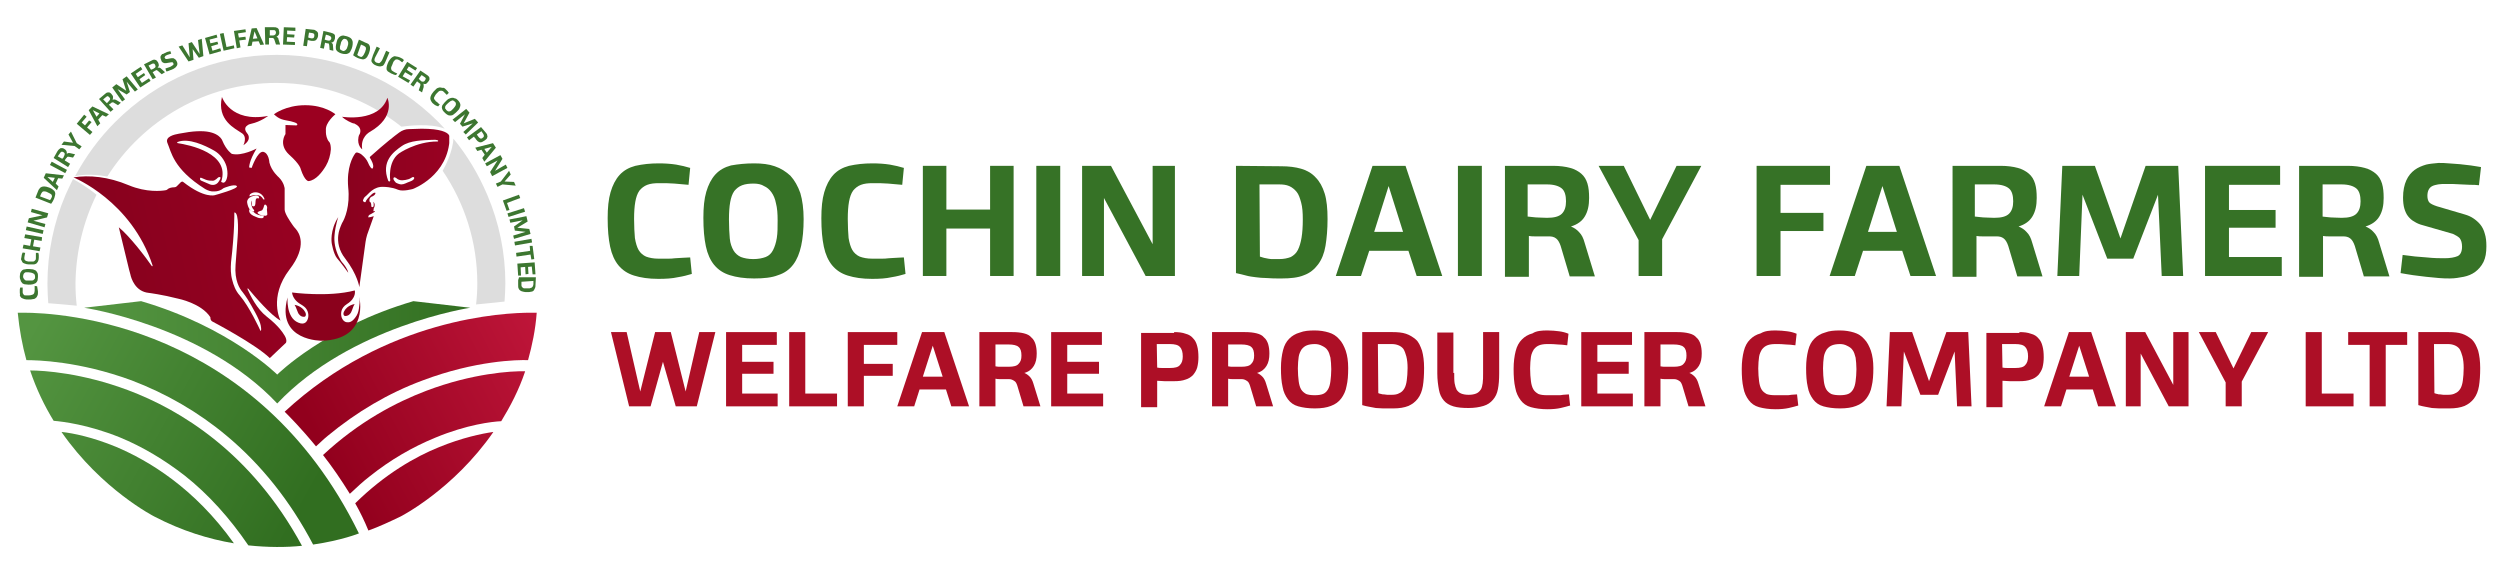 <?xml version="1.0" encoding="utf-8"?>
<!-- Generator: Adobe Illustrator 23.0.0, SVG Export Plug-In . SVG Version: 6.00 Build 0)  -->
<svg version="1.1" id="Layer_1" xmlns="http://www.w3.org/2000/svg" xmlns:xlink="http://www.w3.org/1999/xlink" x="0px" y="0px"
	 viewBox="0 0 606 136" style="enable-background:new 0 0 606 136;" xml:space="preserve">
<style type="text/css">
	.st0{fill:none;}
	.st1{fill:#367226;}
	.st2{fill:#AD0F26;}
	.st3{clip-path:url(#SVGID_2_);fill:url(#SVGID_3_);}
	.st4{clip-path:url(#SVGID_5_);fill:url(#SVGID_6_);}
	.st5{clip-path:url(#SVGID_8_);fill:url(#SVGID_9_);}
	.st6{clip-path:url(#SVGID_11_);fill:url(#SVGID_12_);}
	.st7{clip-path:url(#SVGID_14_);fill:url(#SVGID_15_);}
	.st8{clip-path:url(#SVGID_17_);fill:url(#SVGID_18_);}
	.st9{clip-path:url(#SVGID_20_);fill:url(#SVGID_21_);}
	.st10{clip-path:url(#SVGID_23_);fill:#DDDDDD;}
	.st11{clip-path:url(#SVGID_23_);fill:#8B011C;}
	.st12{clip-path:url(#SVGID_23_);fill:#9B0020;}
	.st13{clip-path:url(#SVGID_25_);fill:url(#SVGID_26_);}
	.st14{clip-path:url(#SVGID_28_);fill:url(#SVGID_29_);}
	.st15{clip-path:url(#SVGID_31_);fill:#8B011C;}
	.st16{clip-path:url(#SVGID_31_);fill:#3C7630;}
</style>
<g>
	<line class="st0" x1="644" y1="104.7" x2="106" y2="104.7"/>
	<path class="st1" d="M159.7,39.6c1.5,0,2.9,0.1,4.2,0.3c1.2,0.2,2.4,0.5,3.4,0.8l-0.4,4.1c-1.2-0.1-2.3-0.2-3.4-0.3
		c-1.1-0.1-2.4-0.1-3.8-0.1c-1.1,0-2,0.1-2.8,0.4c-0.8,0.3-1.4,0.8-1.9,1.4c-0.5,0.7-0.8,1.6-1,2.7c-0.2,1.1-0.3,2.5-0.3,4.2
		c0,1.8,0.1,3.4,0.2,4.6c0.2,1.2,0.5,2.2,0.9,2.9c0.4,0.7,1.1,1.3,1.8,1.6c0.8,0.3,1.8,0.5,3,0.5c0.8,0,1.6,0,2.2,0
		c0.6,0,1.2,0,1.8-0.1c0.6,0,1.1-0.1,1.7-0.1c0.6,0,1.3-0.1,2-0.1l0.4,4c-1,0.3-2.1,0.6-3.4,0.8c-1.3,0.3-2.9,0.4-4.7,0.4
		c-2.4,0-4.3-0.3-5.9-0.8c-1.6-0.5-2.8-1.3-3.8-2.5c-0.9-1.1-1.6-2.6-2-4.5c-0.4-1.9-0.6-4.1-0.6-6.9c0-2.5,0.2-4.6,0.7-6.3
		c0.5-1.7,1.2-3.1,2.2-4.2c1-1.1,2.3-1.8,3.8-2.2C155.8,39.8,157.6,39.6,159.7,39.6"/>
	<path class="st1" d="M182.8,39.6c1.9,0,3.6,0.2,5,0.7c1.5,0.5,2.7,1.3,3.8,2.3c1,1.1,1.8,2.5,2.4,4.2c0.5,1.7,0.8,3.8,0.8,6.3
		c0,2.5-0.2,4.7-0.6,6.5c-0.4,1.8-1,3.3-1.9,4.5c-0.9,1.2-2.1,2.1-3.7,2.6c-1.5,0.6-3.5,0.8-5.8,0.8c-2.4,0-4.3-0.3-5.9-0.8
		c-1.6-0.5-2.8-1.3-3.8-2.5c-0.9-1.1-1.6-2.6-2-4.5c-0.4-1.9-0.6-4.1-0.6-6.9c0-2.5,0.2-4.6,0.7-6.3c0.5-1.7,1.2-3.1,2.2-4.2
		c1-1.1,2.3-1.8,3.8-2.2C178.9,39.8,180.7,39.6,182.8,39.6L182.8,39.6z M182.7,44.5c-1.1,0-2,0.1-2.8,0.4c-0.8,0.3-1.4,0.8-1.9,1.4
		c-0.5,0.7-0.8,1.6-1,2.7c-0.2,1.1-0.3,2.5-0.3,4.2c0,1.8,0.1,3.4,0.2,4.6s0.5,2.2,0.9,2.9c0.4,0.7,1.1,1.3,1.8,1.6
		c0.8,0.3,1.8,0.5,3,0.5c1.2,0,2.2-0.2,3-0.5c0.8-0.3,1.4-0.9,1.8-1.7c0.4-0.8,0.7-1.7,0.9-2.9c0.2-1.2,0.2-2.6,0.2-4.3
		c0-1.6-0.1-3-0.4-4.1c-0.2-1.1-0.6-2-1.1-2.7c-0.5-0.7-1.1-1.2-1.8-1.5C184.6,44.7,183.7,44.5,182.7,44.5L182.7,44.5z"/>
	<path class="st1" d="M211.5,39.6c1.5,0,2.9,0.1,4.2,0.3c1.2,0.2,2.4,0.5,3.4,0.8l-0.4,4.1c-1.2-0.1-2.3-0.2-3.4-0.3
		c-1.1-0.1-2.4-0.1-3.8-0.1c-1.1,0-2,0.1-2.8,0.4c-0.8,0.3-1.4,0.8-1.9,1.4c-0.5,0.7-0.8,1.6-1,2.7c-0.2,1.1-0.3,2.5-0.3,4.2
		c0,1.8,0.1,3.4,0.2,4.6c0.2,1.2,0.5,2.2,0.9,2.9c0.4,0.7,1.1,1.3,1.8,1.6c0.8,0.3,1.8,0.5,3,0.5c0.8,0,1.6,0,2.2,0
		c0.6,0,1.2,0,1.8-0.1c0.6,0,1.1-0.1,1.7-0.1c0.6,0,1.3-0.1,2-0.1l0.4,4c-1,0.3-2.1,0.6-3.4,0.8c-1.3,0.3-2.9,0.4-4.7,0.4
		c-2.4,0-4.3-0.3-5.9-0.8c-1.6-0.5-2.8-1.3-3.8-2.5c-0.9-1.1-1.6-2.6-2-4.5c-0.4-1.9-0.6-4.1-0.6-6.9c0-2.5,0.2-4.6,0.7-6.3
		c0.5-1.7,1.2-3.1,2.2-4.2c1-1.1,2.3-1.8,3.8-2.2C207.6,39.8,209.4,39.6,211.5,39.6"/>
	<polygon class="st1" points="240,66.9 240,55.4 229.4,55.4 229.4,66.9 223.7,66.9 223.7,40.2 229.4,40.2 229.4,50.8 240,50.8 
		240,40.2 245.7,40.2 245.7,66.9 	"/>
	<rect x="251.2" y="40.2" class="st1" width="5.8" height="26.7"/>
	<polygon class="st1" points="277.7,66.9 267.6,48 267.6,66.9 262.3,66.9 262.3,40.2 269.3,40.2 279.4,59.2 279.4,40.2 284.8,40.2 
		284.8,66.9 	"/>
	<path class="st1" d="M310.6,40.3c1.8,0,3.4,0.2,4.8,0.6c1.4,0.4,2.6,1.1,3.5,2.1c1,1,1.7,2.3,2.2,3.9c0.5,1.6,0.7,3.7,0.7,6.2
		c0,2.5-0.2,4.7-0.5,6.5c-0.3,1.8-0.9,3.3-1.8,4.5c-0.9,1.2-2,2.1-3.4,2.6c-1.4,0.6-3.3,0.8-5.5,0.8c-1.4,0-2.5,0-3.5-0.1
		c-1,0-1.9-0.1-2.7-0.2c-0.8-0.1-1.6-0.2-2.3-0.4c-0.7-0.2-1.6-0.4-2.5-0.6V40.2L310.6,40.3z M305.4,62.2c0.4,0.1,0.7,0.2,1,0.3
		c0.3,0.1,0.7,0.1,1,0.2c0.4,0.1,0.8,0.1,1.2,0.1c0.4,0,0.9,0,1.5,0c1.1,0,2-0.2,2.8-0.5c0.7-0.4,1.3-0.9,1.7-1.7
		c0.4-0.8,0.7-1.8,0.9-3c0.2-1.2,0.3-2.7,0.3-4.4c0-1.7-0.1-3-0.4-4.1c-0.3-1.1-0.6-2-1.1-2.6c-0.5-0.6-1.1-1.1-1.8-1.4
		c-0.7-0.3-1.5-0.4-2.4-0.4h-4.8L305.4,62.2z"/>
	<path class="st1" d="M343.4,66.9l-2-6.1h-9.5l-2,6.1h-6.1l8.9-26.7h8l8.9,26.7H343.4z M340.1,56.2l-3.5-11.1l-3.5,11.1H340.1z"/>
	<rect x="353.4" y="40.2" class="st1" width="5.8" height="26.7"/>
	<path class="st1" d="M376.5,40.2c1.6,0,3,0.2,4.1,0.5c1.1,0.3,2,0.8,2.7,1.4c0.7,0.6,1.2,1.4,1.5,2.4c0.3,1,0.4,2.1,0.4,3.5
		c0,1.8-0.3,3.2-1,4.4c-0.7,1.2-1.8,2-3.4,2.5c0.7,0.3,1.4,0.7,2,1.4c0.6,0.6,1,1.4,1.3,2.5l2.5,8.2h-6.1l-2.2-7.4
		c-0.3-0.9-0.7-1.5-1.1-1.8c-0.5-0.4-1.1-0.5-1.7-0.5h-1.1c-0.9,0-1.7,0-2.2,0c-0.6,0-1.1,0-1.6-0.1v9.9h-5.8V40.2H376.5z
		 M370.4,52.5c0.6,0.1,1.2,0.1,1.9,0.2c0.7,0,1.6,0.1,2.7,0.1c1.7,0,2.9-0.3,3.6-1c0.7-0.7,1-1.7,1-3c0-1.4-0.3-2.5-1-3.1
		c-0.7-0.6-1.9-1-3.6-1h-4.7V52.5z"/>
	<polygon class="st1" points="402.9,66.9 397.2,66.9 397.2,58.2 387.5,40.2 393.6,40.2 400,53.3 406.4,40.2 412.4,40.2 402.9,58 	
		"/>
	<polygon class="st1" points="431.6,44.8 431.6,51.6 442,51.6 442,56 431.6,56 431.6,66.9 425.8,66.9 425.8,40.2 443.6,40.2 
		443.6,44.8 	"/>
	<path class="st1" d="M463.1,66.9l-2-6.1h-9.5l-2,6.1h-6.1l8.9-26.7h8l8.9,26.7H463.1z M459.8,56.2l-3.5-11.1l-3.5,11.1H459.8z"/>
	<path class="st1" d="M485,40.2c1.6,0,3,0.2,4.1,0.5c1.1,0.3,2,0.8,2.7,1.4c0.7,0.6,1.2,1.4,1.5,2.4c0.3,1,0.4,2.1,0.4,3.5
		c0,1.8-0.3,3.2-1,4.4c-0.7,1.2-1.8,2-3.4,2.5c0.7,0.3,1.4,0.7,2,1.4c0.6,0.6,1,1.4,1.3,2.5l2.5,8.2h-6.1l-2.2-7.4
		c-0.3-0.9-0.7-1.5-1.1-1.8c-0.5-0.4-1.1-0.5-1.7-0.5h-1.1c-0.9,0-1.7,0-2.2,0c-0.6,0-1.1,0-1.6-0.1v9.9h-5.8V40.2H485z M478.8,52.5
		c0.6,0.1,1.2,0.1,1.9,0.2c0.7,0,1.6,0.1,2.7,0.1c1.7,0,2.9-0.3,3.6-1c0.7-0.7,1-1.7,1-3c0-1.4-0.3-2.5-1-3.1c-0.7-0.6-1.9-1-3.6-1
		h-4.7V52.5z"/>
	<polygon class="st1" points="524,66.9 523.1,47.2 517.1,62.7 510.8,62.7 504.8,47.2 504,66.9 498.7,66.9 499.9,40.2 507.8,40.2 
		514,57.8 520.1,40.2 528,40.2 529.2,66.9 	"/>
	<polygon class="st1" points="540.3,44.8 540.3,50.9 551.6,50.9 551.6,55.2 540.3,55.2 540.3,62.3 553.1,62.3 553.1,66.9 
		534.5,66.9 534.5,40.2 552.7,40.2 552.7,44.8 	"/>
	<path class="st1" d="M569.1,40.2c1.6,0,3,0.2,4.1,0.5c1.1,0.3,2,0.8,2.7,1.4c0.7,0.6,1.2,1.4,1.5,2.4c0.3,1,0.4,2.1,0.4,3.5
		c0,1.8-0.3,3.2-1,4.4c-0.7,1.2-1.8,2-3.4,2.5c0.7,0.3,1.4,0.7,2,1.4c0.6,0.6,1,1.4,1.3,2.5l2.5,8.2H573l-2.2-7.4
		c-0.3-0.9-0.7-1.5-1.1-1.8c-0.5-0.4-1.1-0.5-1.7-0.5h-1.1c-0.9,0-1.7,0-2.2,0c-0.6,0-1.1,0-1.6-0.1v9.9h-5.8V40.2H569.1z M563,52.5
		c0.6,0.1,1.2,0.1,1.9,0.2c0.7,0,1.6,0.1,2.7,0.1c1.7,0,2.9-0.3,3.6-1c0.7-0.7,1-1.7,1-3c0-1.4-0.3-2.5-1-3.1c-0.7-0.6-1.9-1-3.6-1
		H563V52.5z"/>
	<path class="st1" d="M591.1,39.5c0.8,0,1.6,0,2.5,0.1c0.9,0.1,1.8,0.1,2.7,0.2c0.9,0.1,1.8,0.2,2.6,0.3c0.9,0.1,1.7,0.3,2.5,0.4
		l-0.5,4.4c-0.7-0.1-1.4-0.1-2.1-0.1c-0.8,0-1.5-0.1-2.2-0.1c-0.7,0-1.4-0.1-2.1-0.1c-0.7,0-1.2,0-1.7,0c-0.7,0-1.3,0-1.8,0.1
		c-0.5,0.1-1,0.2-1.4,0.4c-0.4,0.2-0.7,0.5-0.9,0.9c-0.2,0.4-0.3,0.9-0.3,1.5c0,0.7,0.2,1.3,0.5,1.6c0.3,0.3,0.9,0.6,1.8,0.9l6.8,2
		c0.7,0.2,1.4,0.5,2,0.9c0.6,0.4,1.2,0.9,1.7,1.5c0.5,0.6,0.9,1.4,1.1,2.2c0.3,0.9,0.4,1.9,0.4,3.1c0,1.5-0.2,2.8-0.7,3.8
		c-0.5,1-1.2,1.8-2,2.4c-0.8,0.6-1.8,1-2.8,1.2c-1.1,0.2-2.1,0.4-3.3,0.4c-0.8,0-1.7,0-2.7-0.1c-1-0.1-2.1-0.2-3.1-0.3
		c-1.1-0.1-2.2-0.3-3.2-0.4c-1.1-0.2-2.1-0.3-3-0.5l0.5-4.4c2.1,0.3,4,0.5,5.8,0.6c1.8,0.2,3.3,0.2,4.4,0.2c1.3,0,2.4-0.2,3.1-0.5
		c0.7-0.3,1.1-1.1,1.1-2.3c0-0.9-0.2-1.6-0.6-2.1c-0.4-0.4-1-0.7-1.6-1l-7.3-2.1c-0.8-0.2-1.5-0.5-2.1-0.9c-0.6-0.3-1.1-0.8-1.5-1.3
		c-0.4-0.5-0.7-1.2-0.9-1.9c-0.2-0.7-0.3-1.6-0.3-2.6c0-1.7,0.3-3.1,0.8-4.2c0.5-1.1,1.2-1.9,2-2.5c0.8-0.6,1.8-1,2.8-1.3
		C588.9,39.7,590,39.6,591.1,39.5L591.1,39.5z"/>
	<polygon class="st2" points="163.8,98.5 160.7,87.7 157.7,98.5 152.5,98.5 148.1,80.5 151.9,80.5 155.2,94.9 158.8,80.5 
		162.6,80.5 166.2,94.9 169.5,80.5 173.4,80.5 168.9,98.5 	"/>
	<polygon class="st2" points="179.9,83.6 179.9,87.7 187.5,87.7 187.5,90.6 179.9,90.6 179.9,95.4 188.5,95.4 188.5,98.5 176,98.5 
		176,80.5 188.3,80.5 188.3,83.6 	"/>
	<polygon class="st2" points="202.9,95.4 202.9,98.5 191.3,98.5 191.3,80.5 195.2,80.5 195.2,95.4 	"/>
	<polygon class="st2" points="209.4,83.6 209.4,88.2 216.4,88.2 216.4,91.1 209.4,91.1 209.4,98.5 205.5,98.5 205.5,80.5 
		217.5,80.5 217.5,83.6 	"/>
	<path class="st2" d="M230.6,98.5l-1.3-4.1h-6.4l-1.3,4.1h-4.1l6-18h5.4l6,18H230.6z M228.5,91.3l-2.4-7.5l-2.4,7.5H228.5z"/>
	<path class="st2" d="M245.4,80.5c1.1,0,2,0.1,2.8,0.3c0.8,0.2,1.4,0.5,1.8,1c0.5,0.4,0.8,1,1,1.6c0.2,0.7,0.3,1.4,0.3,2.3
		c0,1.2-0.2,2.2-0.7,3c-0.5,0.8-1.2,1.4-2.3,1.7c0.5,0.2,0.9,0.5,1.3,0.9c0.4,0.4,0.7,1,0.9,1.7l1.7,5.5h-4.1l-1.5-5
		c-0.2-0.6-0.4-1-0.8-1.2c-0.3-0.2-0.7-0.4-1.2-0.4h-0.7c-0.6,0-1.1,0-1.5,0c-0.4,0-0.7,0-1.1-0.1v6.7h-3.9v-18H245.4z M241.3,88.8
		c0.4,0.1,0.8,0.1,1.3,0.1s1.1,0,1.9,0c1.2,0,2-0.2,2.4-0.7c0.5-0.5,0.7-1.1,0.7-2c0-1-0.2-1.7-0.7-2.1c-0.4-0.4-1.3-0.6-2.4-0.6
		h-3.2V88.8z"/>
	<polygon class="st2" points="258.7,83.6 258.7,87.7 266.4,87.7 266.4,90.6 258.7,90.6 258.7,95.4 267.4,95.4 267.4,98.5 
		254.8,98.5 254.8,80.5 267.1,80.5 267.1,83.6 	"/>
	<path class="st2" d="M284.6,80.5c1.1,0,2,0.1,2.8,0.4c0.8,0.2,1.4,0.6,1.8,1.1c0.5,0.5,0.8,1.1,1,1.9c0.2,0.7,0.3,1.6,0.3,2.7
		c0,0.9-0.1,1.7-0.3,2.5c-0.2,0.7-0.6,1.3-1,1.8c-0.5,0.5-1.1,0.9-1.8,1.1c-0.8,0.3-1.7,0.4-2.8,0.4c-0.9,0-1.7,0-2.3,0
		c-0.6,0-1.2-0.1-1.8-0.1v6.4h-3.9v-18H284.6z M280.5,89.1c0.4,0.1,0.8,0.1,1.3,0.1c0.5,0,1.1,0,1.8,0c1.2,0,2-0.2,2.4-0.7
		c0.5-0.5,0.7-1.2,0.7-2.1c0-1-0.2-1.8-0.7-2.3c-0.4-0.5-1.3-0.7-2.4-0.7h-3.2L280.5,89.1z"/>
	<path class="st2" d="M301.8,80.5c1.1,0,2,0.1,2.8,0.3c0.8,0.2,1.4,0.5,1.8,1c0.5,0.4,0.8,1,1,1.6c0.2,0.7,0.3,1.4,0.3,2.3
		c0,1.2-0.2,2.2-0.7,3c-0.5,0.8-1.2,1.4-2.3,1.7c0.5,0.2,0.9,0.5,1.3,0.9c0.4,0.4,0.7,1,0.9,1.7l1.7,5.5h-4.1l-1.5-5
		c-0.2-0.6-0.4-1-0.8-1.2c-0.3-0.2-0.7-0.4-1.2-0.4h-0.7c-0.6,0-1.1,0-1.5,0c-0.4,0-0.7,0-1.1-0.1v6.7h-3.9v-18H301.8z M297.7,88.8
		c0.4,0.1,0.8,0.1,1.3,0.1c0.5,0,1.1,0,1.9,0c1.2,0,2-0.2,2.4-0.7c0.5-0.5,0.7-1.1,0.7-2c0-1-0.2-1.7-0.7-2.1
		c-0.4-0.4-1.3-0.6-2.4-0.6h-3.2V88.8z"/>
	<path class="st2" d="M318.7,80.1c1.3,0,2.4,0.2,3.4,0.5c1,0.3,1.8,0.8,2.5,1.6c0.7,0.7,1.2,1.7,1.6,2.8c0.4,1.2,0.6,2.6,0.6,4.2
		c0,1.7-0.1,3.2-0.4,4.4c-0.2,1.2-0.7,2.2-1.3,3c-0.6,0.8-1.4,1.4-2.5,1.8c-1,0.4-2.3,0.6-3.9,0.6c-1.6,0-2.9-0.2-4-0.5
		c-1.1-0.3-1.9-0.9-2.5-1.7c-0.6-0.8-1.1-1.8-1.3-3c-0.3-1.3-0.4-2.8-0.4-4.6c0-1.7,0.2-3.1,0.5-4.3c0.3-1.2,0.8-2.1,1.5-2.8
		c0.7-0.7,1.5-1.2,2.6-1.5C316.1,80.2,317.3,80.1,318.7,80.1L318.7,80.1z M318.7,83.4c-0.7,0-1.4,0.1-1.9,0.3
		c-0.5,0.2-0.9,0.5-1.3,1c-0.3,0.5-0.6,1.1-0.7,1.8c-0.1,0.8-0.2,1.7-0.2,2.8c0,1.2,0.1,2.3,0.2,3.1c0.1,0.8,0.3,1.5,0.6,2
		c0.3,0.5,0.7,0.8,1.2,1.1c0.5,0.2,1.2,0.3,2.1,0.3c0.8,0,1.5-0.1,2-0.3c0.5-0.2,0.9-0.6,1.2-1.1c0.3-0.5,0.5-1.2,0.6-2
		c0.1-0.8,0.2-1.8,0.2-2.9c0-1.1-0.1-2-0.2-2.8c-0.2-0.8-0.4-1.4-0.7-1.8c-0.3-0.5-0.8-0.8-1.2-1C319.9,83.5,319.3,83.4,318.7,83.4
		L318.7,83.4z"/>
	<path class="st2" d="M337.6,80.5c1.2,0,2.3,0.1,3.2,0.4c0.9,0.3,1.7,0.8,2.4,1.4s1.1,1.6,1.5,2.7c0.3,1.1,0.5,2.5,0.5,4.2
		c0,1.7-0.1,3.2-0.3,4.4c-0.2,1.2-0.6,2.2-1.2,3c-0.6,0.8-1.4,1.4-2.3,1.8c-1,0.4-2.2,0.6-3.7,0.6c-0.9,0-1.7,0-2.4,0
		c-0.7,0-1.3-0.1-1.8-0.1c-0.5-0.1-1.1-0.2-1.6-0.3c-0.5-0.1-1.1-0.2-1.7-0.4V80.5L337.6,80.5z M334.1,95.3c0.3,0.1,0.5,0.2,0.7,0.2
		c0.2,0.1,0.4,0.1,0.7,0.1c0.2,0,0.5,0.1,0.8,0.1c0.3,0,0.6,0,1,0c0.8,0,1.4-0.1,1.9-0.4c0.5-0.2,0.9-0.6,1.2-1.1
		c0.3-0.5,0.5-1.2,0.6-2c0.1-0.8,0.2-1.8,0.2-3c0-1.1-0.1-2-0.3-2.8c-0.2-0.7-0.4-1.3-0.7-1.8c-0.3-0.4-0.7-0.7-1.2-0.9
		c-0.5-0.2-1-0.3-1.6-0.3H334L334.1,95.3z"/>
	<path class="st2" d="M352.5,90.4c0,1,0,1.9,0.1,2.5s0.3,1.2,0.5,1.6c0.3,0.4,0.6,0.7,1.1,0.9c0.5,0.2,1.1,0.3,1.8,0.3
		c0.7,0,1.3-0.1,1.8-0.3c0.5-0.2,0.8-0.5,1.1-0.9c0.3-0.4,0.4-1,0.5-1.6c0.1-0.7,0.1-1.5,0.1-2.4v-10h3.9v10c0,1.5-0.1,2.8-0.3,3.8
		c-0.2,1.1-0.6,1.9-1.2,2.6c-0.6,0.7-1.3,1.2-2.3,1.5c-1,0.3-2.2,0.5-3.6,0.5c-1.5,0-2.7-0.1-3.7-0.4s-1.8-0.8-2.3-1.4
		c-0.6-0.7-1-1.5-1.2-2.6c-0.2-1.1-0.4-2.4-0.4-4v-9.9h3.9V90.4z"/>
	<path class="st2" d="M375.1,80.1c1,0,2,0.1,2.8,0.2c0.8,0.1,1.6,0.3,2.3,0.6l-0.3,2.8c-0.8-0.1-1.6-0.2-2.3-0.2
		c-0.7-0.1-1.6-0.1-2.6-0.1c-0.7,0-1.4,0.1-1.9,0.3c-0.5,0.2-0.9,0.5-1.3,1c-0.3,0.5-0.6,1.1-0.7,1.8c-0.1,0.8-0.2,1.7-0.2,2.8
		c0,1.2,0.1,2.3,0.2,3.1c0.1,0.8,0.3,1.5,0.6,2c0.3,0.5,0.7,0.8,1.2,1.1c0.5,0.2,1.2,0.3,2.1,0.3c0.6,0,1.1,0,1.5,0
		c0.4,0,0.8,0,1.2,0c0.4,0,0.8,0,1.2-0.1c0.4,0,0.9-0.1,1.4-0.1l0.3,2.7c-0.7,0.2-1.4,0.4-2.3,0.6c-0.9,0.2-1.9,0.3-3.2,0.3
		c-1.6,0-2.9-0.2-4-0.5c-1.1-0.3-1.9-0.9-2.5-1.7c-0.6-0.8-1.1-1.8-1.3-3c-0.3-1.3-0.4-2.8-0.4-4.6c0-1.7,0.2-3.1,0.5-4.3
		c0.3-1.2,0.8-2.1,1.5-2.8c0.7-0.7,1.5-1.2,2.6-1.5C372.4,80.2,373.7,80.1,375.1,80.1"/>
	<polygon class="st2" points="387.2,83.6 387.2,87.7 394.8,87.7 394.8,90.6 387.2,90.6 387.2,95.4 395.8,95.4 395.8,98.5 
		383.3,98.5 383.3,80.5 395.6,80.5 395.6,83.6 	"/>
	<path class="st2" d="M406.6,80.5c1.1,0,2,0.1,2.8,0.3c0.8,0.2,1.4,0.5,1.8,1c0.5,0.4,0.8,1,1,1.6c0.2,0.7,0.3,1.4,0.3,2.3
		c0,1.2-0.2,2.2-0.7,3c-0.5,0.8-1.2,1.4-2.3,1.7c0.5,0.2,0.9,0.5,1.3,0.9c0.4,0.4,0.7,1,0.9,1.7l1.7,5.5h-4.1l-1.5-5
		c-0.2-0.6-0.4-1-0.8-1.2c-0.3-0.2-0.7-0.4-1.2-0.4h-0.7c-0.6,0-1.1,0-1.5,0c-0.4,0-0.7,0-1.1-0.1v6.7h-3.9v-18H406.6z M402.5,88.8
		c0.4,0.1,0.8,0.1,1.3,0.1c0.5,0,1.1,0,1.9,0c1.2,0,2-0.2,2.4-0.7c0.5-0.5,0.7-1.1,0.7-2c0-1-0.2-1.7-0.7-2.1
		c-0.4-0.4-1.3-0.6-2.4-0.6h-3.2V88.8z"/>
	<path class="st2" d="M430.4,80.1c1,0,2,0.1,2.8,0.2c0.8,0.1,1.6,0.3,2.3,0.6l-0.3,2.8c-0.8-0.1-1.6-0.2-2.3-0.2
		c-0.7-0.1-1.6-0.1-2.6-0.1c-0.7,0-1.4,0.1-1.9,0.3c-0.5,0.2-0.9,0.5-1.3,1c-0.3,0.5-0.6,1.1-0.7,1.8c-0.1,0.8-0.2,1.7-0.2,2.8
		c0,1.2,0.1,2.3,0.2,3.1c0.1,0.8,0.3,1.5,0.6,2c0.3,0.5,0.7,0.8,1.2,1.1c0.5,0.2,1.2,0.3,2.1,0.3c0.6,0,1.1,0,1.5,0
		c0.4,0,0.8,0,1.2,0c0.4,0,0.8,0,1.2-0.1c0.4,0,0.9-0.1,1.4-0.1l0.3,2.7c-0.7,0.2-1.4,0.4-2.3,0.6c-0.9,0.2-1.9,0.3-3.2,0.3
		c-1.6,0-2.9-0.2-4-0.5c-1.1-0.3-1.9-0.9-2.5-1.7c-0.6-0.8-1.1-1.8-1.3-3c-0.3-1.3-0.4-2.8-0.4-4.6c0-1.7,0.2-3.1,0.5-4.3
		c0.3-1.2,0.8-2.1,1.5-2.8c0.7-0.7,1.5-1.2,2.6-1.5C427.8,80.2,429,80.1,430.4,80.1"/>
	<path class="st2" d="M446,80.1c1.3,0,2.4,0.2,3.4,0.5c1,0.3,1.8,0.8,2.5,1.6c0.7,0.7,1.2,1.7,1.6,2.8c0.4,1.2,0.6,2.6,0.6,4.2
		c0,1.7-0.1,3.2-0.4,4.4c-0.2,1.2-0.7,2.2-1.3,3c-0.6,0.8-1.4,1.4-2.5,1.8c-1,0.4-2.3,0.6-3.9,0.6c-1.6,0-2.9-0.2-4-0.5
		c-1.1-0.3-1.9-0.9-2.5-1.7c-0.6-0.8-1.1-1.8-1.3-3c-0.3-1.3-0.4-2.8-0.4-4.6c0-1.7,0.2-3.1,0.5-4.3c0.3-1.2,0.8-2.1,1.5-2.8
		c0.7-0.7,1.5-1.2,2.6-1.5C443.4,80.2,444.6,80.1,446,80.1L446,80.1z M446,83.4c-0.7,0-1.4,0.1-1.9,0.3c-0.5,0.2-0.9,0.5-1.3,1
		c-0.3,0.5-0.6,1.1-0.7,1.8c-0.1,0.8-0.2,1.7-0.2,2.8c0,1.2,0.1,2.3,0.2,3.1c0.1,0.8,0.3,1.5,0.6,2c0.3,0.5,0.7,0.8,1.2,1.1
		c0.5,0.2,1.2,0.3,2.1,0.3c0.8,0,1.5-0.1,2-0.3c0.5-0.2,0.9-0.6,1.2-1.1c0.3-0.5,0.5-1.2,0.6-2c0.1-0.8,0.2-1.8,0.2-2.9
		c0-1.1-0.1-2-0.2-2.8c-0.2-0.8-0.4-1.4-0.7-1.8c-0.3-0.5-0.8-0.8-1.2-1C447.2,83.5,446.6,83.4,446,83.4L446,83.4z"/>
	<polygon class="st2" points="474.4,98.5 473.8,85.2 469.8,95.7 465.5,95.7 461.5,85.2 460.9,98.5 457.3,98.5 458.1,80.5 
		463.5,80.5 467.6,92.4 471.8,80.5 477.1,80.5 477.9,98.5 	"/>
	<path class="st2" d="M489.5,80.5c1.1,0,2,0.1,2.8,0.4c0.8,0.2,1.4,0.6,1.8,1.1c0.5,0.5,0.8,1.1,1,1.9c0.2,0.7,0.3,1.6,0.3,2.7
		c0,0.9-0.1,1.7-0.3,2.5c-0.2,0.7-0.6,1.3-1,1.8c-0.5,0.5-1.1,0.9-1.8,1.1c-0.8,0.3-1.7,0.4-2.8,0.4c-0.9,0-1.7,0-2.3,0
		c-0.6,0-1.2-0.1-1.8-0.1v6.4h-3.9v-18H489.5z M485.4,89.1c0.4,0.1,0.8,0.1,1.3,0.1c0.5,0,1.1,0,1.8,0c1.2,0,2-0.2,2.4-0.7
		c0.5-0.5,0.7-1.2,0.7-2.1c0-1-0.2-1.8-0.7-2.3c-0.4-0.5-1.3-0.7-2.4-0.7h-3.2L485.4,89.1z"/>
	<path class="st2" d="M508.6,98.5l-1.3-4.1h-6.4l-1.3,4.1h-4.1l6-18h5.4l6,18H508.6z M506.4,91.3l-2.4-7.5l-2.4,7.5H506.4z"/>
	<polygon class="st2" points="525.7,98.5 518.9,85.7 518.9,98.5 515.3,98.5 515.3,80.5 520,80.5 526.8,93.3 526.8,80.5 530.5,80.5 
		530.5,98.5 	"/>
	<polygon class="st2" points="543.4,98.5 539.5,98.5 539.5,92.7 533,80.5 537.1,80.5 541.4,89.3 545.7,80.5 549.8,80.5 543.4,92.5 	
		"/>
	<polygon class="st2" points="570.5,95.4 570.5,98.5 558.9,98.5 558.9,80.5 562.8,80.5 562.8,95.4 	"/>
	<polygon class="st2" points="578.3,83.6 578.3,98.5 574.4,98.5 574.4,83.6 569.2,83.6 569.2,80.5 583.5,80.5 583.5,83.6 	"/>
	<path class="st2" d="M593.6,80.5c1.2,0,2.3,0.1,3.2,0.4c0.9,0.3,1.7,0.8,2.4,1.4c0.7,0.7,1.1,1.6,1.5,2.7c0.3,1.1,0.5,2.5,0.5,4.2
		c0,1.7-0.1,3.2-0.3,4.4c-0.2,1.2-0.6,2.2-1.2,3c-0.6,0.8-1.4,1.4-2.3,1.8c-1,0.4-2.2,0.6-3.7,0.6c-0.9,0-1.7,0-2.4,0
		c-0.7,0-1.3-0.1-1.8-0.1c-0.5-0.1-1.1-0.2-1.6-0.3c-0.5-0.1-1.1-0.2-1.7-0.4V80.5L593.6,80.5z M590.1,95.3c0.3,0.1,0.5,0.2,0.7,0.2
		c0.2,0.1,0.4,0.1,0.7,0.1c0.2,0,0.5,0.1,0.8,0.1c0.3,0,0.6,0,1,0c0.8,0,1.4-0.1,1.9-0.4c0.5-0.2,0.9-0.6,1.2-1.1
		c0.3-0.5,0.5-1.2,0.6-2c0.1-0.8,0.2-1.8,0.2-3c0-1.1-0.1-2-0.3-2.8c-0.2-0.7-0.4-1.3-0.7-1.8c-0.3-0.4-0.7-0.7-1.2-0.9
		c-0.5-0.2-1-0.3-1.6-0.3H590L590.1,95.3z"/>
	<line class="st0" x1="644" y1="104.7" x2="106" y2="104.7"/>
</g>
<g>
	<defs>
		<path id="SVGID_1_" d="M4.3,75.8c0.4,4.1,1.1,7.9,2.1,11.5c2.5,0,12.7,0.2,25.5,4.9c8.4,3.2,16.2,7.7,23,13.4
			c8.4,7,15.5,15.9,21,26.4c6.9-1,11.1-2.7,11.1-2.7C62,78.2,14.4,75.8,5.7,75.8C4.8,75.8,4.3,75.8,4.3,75.8"/>
	</defs>
	<clipPath id="SVGID_2_">
		<use xlink:href="#SVGID_1_"  style="overflow:visible;"/>
	</clipPath>
	
		<linearGradient id="SVGID_3_" gradientUnits="userSpaceOnUse" x1="-491.635" y1="817.161" x2="-491.533" y2="817.161" gradientTransform="matrix(652.227 372.011 372.011 -652.227 16674.606 715951.125)">
		<stop  offset="0" style="stop-color:#549541"/>
		<stop  offset="1" style="stop-color:#316E20"/>
	</linearGradient>
	<polygon class="st3" points="24.6,40.1 111.3,89.6 66.8,167.7 -19.9,118.2 	"/>
</g>
<g>
	<defs>
		<path id="SVGID_4_" d="M37.4,125.2c6.7,3.5,13.3,5.5,19.3,6.5c-9.6-13.5-20.8-20.1-28.6-23.4c-5.6-2.3-10.3-3.3-13.2-3.6
			C24.6,118.7,37.4,125.2,37.4,125.2"/>
	</defs>
	<clipPath id="SVGID_5_">
		<use xlink:href="#SVGID_4_"  style="overflow:visible;"/>
	</clipPath>
	
		<linearGradient id="SVGID_6_" gradientUnits="userSpaceOnUse" x1="-491.635" y1="817.404" x2="-491.533" y2="817.404" gradientTransform="matrix(652.227 372.011 372.011 -652.227 16575.672 716124.625)">
		<stop  offset="0" style="stop-color:#549541"/>
		<stop  offset="1" style="stop-color:#316E20"/>
	</linearGradient>
	<polygon class="st4" points="25.2,86.8 68.3,111.4 46.4,149.8 3.3,125.1 	"/>
</g>
<g>
	<defs>
		<path id="SVGID_7_" d="M13,102c2.2,0.2,8.3,0.9,16,4c5.6,2.3,10.9,5.5,15.8,9.3c5.8,4.6,10.9,10.3,15.4,16.9
			c4.8,0.5,9.2,0.5,13,0.1c-12.3-22.7-29.6-33-42.1-37.7c-11.2-4.2-20.5-4.8-23.8-4.8C8.8,94.3,10.8,98.4,13,102"/>
	</defs>
	<clipPath id="SVGID_8_">
		<use xlink:href="#SVGID_7_"  style="overflow:visible;"/>
	</clipPath>
	
		<linearGradient id="SVGID_9_" gradientUnits="userSpaceOnUse" x1="-491.635" y1="817.291" x2="-491.533" y2="817.291" gradientTransform="matrix(652.227 372.011 372.011 -652.227 16621.719 716043.875)">
		<stop  offset="0" style="stop-color:#549541"/>
		<stop  offset="1" style="stop-color:#316E20"/>
	</linearGradient>
	<polygon class="st5" points="23.4,61.5 91.7,100.4 57,161.2 -11.2,122.3 	"/>
</g>
<g>
	<defs>
		<path id="SVGID_10_" d="M69,99.8c1,1,4,4,7.6,8.4c1-0.9,1.9-1.8,2.9-2.6c6.9-5.7,14.6-10.3,23-13.4c12.7-4.8,23-5,25.5-4.9
			c1-3.6,1.8-7.4,2.1-11.5c0,0-0.5,0-1.4,0C122.2,75.8,93.5,77.1,69,99.8"/>
	</defs>
	<clipPath id="SVGID_11_">
		<use xlink:href="#SVGID_10_"  style="overflow:visible;"/>
	</clipPath>
	
		<linearGradient id="SVGID_12_" gradientUnits="userSpaceOnUse" x1="-490.882" y1="816.559" x2="-490.78" y2="816.559" gradientTransform="matrix(-550.769 280.216 280.216 550.769 -499045.812 -312106.156)">
		<stop  offset="0" style="stop-color:#C0163A"/>
		<stop  offset="1" style="stop-color:#92001D"/>
	</linearGradient>
	<polygon class="st6" points="143.3,101.5 81.6,132.9 55.9,82.5 117.6,51.1 	"/>
</g>
<g>
	<defs>
		<path id="SVGID_13_" d="M103.4,94.7c-7.4,2.8-16.4,7.5-25.1,15.6c2.2,2.8,4.4,6,6.5,9.4c1.6-1.5,3.2-3,4.9-4.3
			c4.9-3.9,10.2-7,15.8-9.3c7.7-3.2,13.8-3.9,16-4c2.2-3.6,4.3-7.6,5.8-12.1C123.9,89.9,114.5,90.5,103.4,94.7"/>
	</defs>
	<clipPath id="SVGID_14_">
		<use xlink:href="#SVGID_13_"  style="overflow:visible;"/>
	</clipPath>
	
		<linearGradient id="SVGID_15_" gradientUnits="userSpaceOnUse" x1="-490.882" y1="816.39" x2="-490.78" y2="816.39" gradientTransform="matrix(-550.769 280.216 280.216 550.769 -498992.781 -312001.875)">
		<stop  offset="0" style="stop-color:#C0163A"/>
		<stop  offset="1" style="stop-color:#92001D"/>
	</linearGradient>
	<polygon class="st7" points="139.3,113.5 88.3,139.5 66.2,96 117.1,70.1 	"/>
</g>
<g>
	<defs>
		<path id="SVGID_16_" d="M106.4,108.4c-5.7,2.3-13.1,6.5-20.3,13.6c1.2,2.1,2.3,4.4,3.2,6.6l0,0c2.5-0.9,5.1-2.1,7.8-3.4
			c0,0,12.8-6.5,22.5-20.5C116.8,105.1,112,106.1,106.4,108.4"/>
	</defs>
	<clipPath id="SVGID_17_">
		<use xlink:href="#SVGID_16_"  style="overflow:visible;"/>
	</clipPath>
	
		<linearGradient id="SVGID_18_" gradientUnits="userSpaceOnUse" x1="-490.882" y1="816.222" x2="-490.78" y2="816.222" gradientTransform="matrix(-550.769 280.216 280.216 550.769 -498940.719 -311899.562)">
		<stop  offset="0" style="stop-color:#C0163A"/>
		<stop  offset="1" style="stop-color:#92001D"/>
	</linearGradient>
	<polygon class="st8" points="129.2,123.8 93,142.2 76.4,109.7 112.7,91.2 	"/>
</g>
<g>
	<defs>
		<path id="SVGID_19_" d="M67.2,90.8c0,0-11.5-11.5-33-17.8l-13.8,1.6c0,0,29,4.3,46.8,23.2C85,79,114,74.6,114,74.6L100.2,73
			C78.7,79.3,67.2,90.8,67.2,90.8"/>
	</defs>
	<clipPath id="SVGID_20_">
		<use xlink:href="#SVGID_19_"  style="overflow:visible;"/>
	</clipPath>
	
		<linearGradient id="SVGID_21_" gradientUnits="userSpaceOnUse" x1="-491.762" y1="817.016" x2="-491.66" y2="817.016" gradientTransform="matrix(912.581 0 0 -912.581 448793.156 745678.75)">
		<stop  offset="0" style="stop-color:#549541"/>
		<stop  offset="1" style="stop-color:#316E20"/>
	</linearGradient>
	<rect x="20.3" y="73" class="st9" width="93.7" height="24.8"/>
</g>
<g>
	<defs>
		<polyline id="SVGID_22_" points="-10,159 -10,5 144,5 144,159 		"/>
	</defs>
	<clipPath id="SVGID_23_">
		<use xlink:href="#SVGID_22_"  style="overflow:visible;"/>
	</clipPath>
	<path class="st10" d="M107.8,31.2c-0.5-0.5-1-1.1-1.5-1.6c-5.1-5.1-11-9.1-17.6-11.9c-6.8-2.9-14.1-4.4-21.6-4.4
		s-14.7,1.5-21.6,4.4c-6.6,2.8-12.5,6.8-17.6,11.9c-3.9,3.9-7.1,8.3-9.7,13.1c0.7-0.2,3.7-0.7,7.8,0.1C34.6,29.2,49.8,20.1,67,20.1
		c11.4,0,22,4,30.3,10.6C99,30.5,104.3,29.8,107.8,31.2"/>
	<path class="st10" d="M23.4,47.2c-1.8-1.5-4.4-3.1-5.7-3.8c-0.6,1.2-1.2,2.5-1.8,3.8c-2.9,6.8-4.4,14.1-4.4,21.6
		c0,1.6,0.1,3.2,0.2,4.7c1.5,0.1,4.9,0.4,6.9,0.6c-0.2-1.8-0.3-3.5-0.3-5.4C18.4,61,20.2,53.7,23.4,47.2"/>
	<path class="st10" d="M118.1,47.2c-2.1-4.9-4.8-9.5-8.2-13.6c-0.1,3-2,6.8-2.6,7.8c5.3,7.8,8.4,17.2,8.4,27.3
		c0,1.7-0.1,3.4-0.3,5.1l6.9-0.7c0.1-1.4,0.2-2.9,0.2-4.4C122.5,61.3,121,54,118.1,47.2"/>
	<path class="st11" d="M70.8,70.9c0,0,8.8,1.2,15.2-0.5c0,0,0.5,1.8-1.9,3.3c-1.6,1-1.5,2.4-1.3,3.2c0.2,0.6,0.6,1.1,1.2,1.2
		c0.6,0.1,1.3,0,2.1-1.1c0.5-0.6,0.8-1.4,0.9-2.2c0.1-0.8,0.3-1.8,0.1-2.8c0,0,2.5,10.2-9,10.6c0,0-11.3,0.2-8.4-10.5
		c0,0-0.4,4.9,2.6,6.1c1.6,0.7,2.2-0.3,2.4-1.2c0.2-1-0.2-2.1-1-2.7c-0.2-0.2-0.6-0.4-0.9-0.6c-1-0.6-1.8-1.5-2-2.7
		C70.8,71,70.8,70.9,70.8,70.9"/>
	<path class="st11" d="M71.4,73.9c0,0,1.8,0.2,2.6,1.8c0.3,0.6,0.1,1.1-0.3,1.1c-0.5,0-0.9-0.2-1.2-0.6c-0.2-0.2-0.3-0.5-0.5-1
		C71.6,74.1,71.4,73.9,71.4,73.9"/>
	<path class="st11" d="M86,73.7c0,0-1.8,0.2-2.6,1.8c-0.3,0.6-0.1,1.1,0.3,1.1c0.5,0,0.9-0.2,1.2-0.6c0.2-0.2,0.3-0.5,0.5-1
		C85.8,73.8,86,73.7,86,73.7"/>
	<path class="st12" d="M53.8,23.5c0,0,2,6.3,11.2,4.6c0,0-1.8,1.4-4.1,1.9c-0.3,0.1-0.5,0.1-0.8,0.3c-0.5,0.3-1.1,0.9-0.2,2
		c0,0,1.4,1.4-0.9,2.9c0,0,1.1-2.1-0.5-3C57.1,31.2,52.5,29.2,53.8,23.5"/>
	<path class="st12" d="M82.9,28.3c0,0,9,1.5,11-4.6c0,0,2.2,4.6-4.3,8.3c0,0-2.3,1.2-1.8,4.2c0,0-1.3-0.9-0.9-3
		c0.1-0.3,0.1-0.5,0.3-0.7c0.2-0.5,0.5-1.7-1.2-2.5c-0.1-0.1-0.2-0.1-0.4-0.1C85.3,29.8,83.8,29.2,82.9,28.3"/>
	<path class="st12" d="M66.4,27.7c0,0,2.8-2.2,7.6-2.2c4.8,0,7.3,2.2,7.3,2.2s-2.5,2-2.3,3.9c0,0.2,0,0.3,0,0.5
		c0,0.5,0.2,1.7,0.8,2.3c0.3,0.3,0.4,1.1,0.4,1.8c-0.1,1.4-0.5,2.8-1.2,4c-0.9,1.5-2.4,3.5-4.2,3.7c0,0-0.9,0.1-1.9-2.9
		c0,0-0.1-1.1-2.8-3.5c-2.7-2.5-0.9-5-0.9-5v-2.2l2.6,0.1c0.3,0,0.4-0.3,0.1-0.5c-0.3-0.2-0.7-0.3-1.4-0.5
		C68.5,29,67.8,29,66.4,27.7"/>
</g>
<g>
	<defs>
		<path id="SVGID_24_" d="M63,79.9c0,0-2.5-5.5-4.9-8.3c-1-1.1-1.5-2.5-1.8-3.7c-0.4-1.4-0.4-2.9-0.3-4.3c0.9-7.6,0.8-12.1,0.8-12.1
			c1.3-0.1,0.8,6,0.8,6s-0.1,1.5-0.5,6.7c-0.3,3.8,1,5.8,1.7,6.6c0.4,0.5,0.8,1.1,1.2,1.7c1.1,1.8,3,5.1,3.2,6.4
			c0.2,1.1,0.1,1.3-0.1,1.3C63.1,80,63,79.9,63,79.9 M62.1,52.6c-2.3-0.8-1.6-1.9-1.6-1.9c0.6,0.7,1,0.7,1,0.7
			c0.8,0.9,2.4,0.9,2.4,0.9s0.2,0.6-0.5,0.6C63.1,52.9,62.7,52.9,62.1,52.6 M64.4,52.3c-0.5,0-1.4-0.1-1.8-0.5
			c-0.5-0.4,0.3-0.6,0.6-0.7c0.1,0,0.3-0.1,0.4-0.2c0.1-0.2,0.3-0.5,0.4-1c0.2-0.8,1,0.1,0.7,0.8l0.1,1.3
			C64.7,52.2,64.5,52.3,64.4,52.3C64.4,52.3,64.4,52.3,64.4,52.3 M59.9,49c0,0-0.1-1.1,1.5-1.5c1.6-0.5,1.4,0.6,1.4,0.6
			c-0.9-0.2-0.8,0.2-0.9,1.3c-0.1,1-0.8,0.5-0.8,0.5c0-1.1-0.1-1.3-0.1-1.3c-0.1,0.4-0.1,0.9,0,1.3c0.1,0.3,0.2,0.6,0.4,0.8
			c0.5,0.5,0,0.6,0,0.6C60.1,51.1,59.9,49,59.9,49 M60.6,47.1c0.9-0.8,2.5-0.6,3.2,0.5c0.7,1.1,0,0.7,0,0.7
			c-0.9-1.8-3.3-0.7-3.3-0.7C60.4,47.5,60.6,47.1,60.6,47.1 M52.9,43c0,0,1.1-0.5,0.2,0.9c-0.8,1.4-2.2,0.8-2.2,0.8l-2.1-0.9
			c0,0-0.4-0.1-0.3-0.6c0.1-0.3,0.4,0,1,0.2c0.4,0.2,1,0.4,1.7,0.4c0,0,0.1,0,0.2,0C51.7,43.9,52.2,43.7,52.9,43 M53.6,44.1
			c2.4-7-7.9-9-10.5-9.4c-0.2,0-0.2-0.3,0-0.3c2.6-1,6.5,0.8,8.8,2.1c1.4,0.8,2.5,2.2,3,3.8c0.2,0.8,0.3,1.6,0.2,2.4
			c-0.2,1.3-0.7,1.6-1,1.6C53.8,44.2,53.6,44.1,53.6,44.1 M44.6,32.2c-0.4,0.1-0.8,0.1-1.2,0.2c-1.1,0.2-3.5,0.7-2.8,2.3
			c0.9,2,1.3,6.2,9.1,11.1c0.7,0.4,1.5,0.7,2.3,0.6c0.7,0,1.5-0.2,2.2-0.8c0,0,2.6-1.1,3.2-0.5c0.6,0.6-5.3,2.2-5.3,2.2
			s-2.5,0.9-7.7-3.2c-0.1-0.1-0.3-0.1-0.5,0l-1,1c-0.2,0.2-0.4,0.3-0.7,0.3c-0.4,0-1.2,0.1-1.6,0.5c-0.1,0.1-0.3,0.2-0.4,0.2
			c-1,0.2-4.7,0.6-9-1.2c-5-2.1-9.6-2.5-13.4-1.9c0,0,14.1,5.7,19.2,21.4c0,0.1-0.1,0.2-0.2,0.1c-1.3-1.9-5.3-7.2-8-9.4l2.5,10.3
			c0.1,0.4,0.2,0.7,0.3,1.1c0.2,1,1.2,4.2,4.5,4.5c0,0,3.2,0.4,7.1,1.4c0,0,5.6,1.1,7.8,4.5c0,0-0.1,0.8,0.6,1.1
			c0,0,10.3,5.4,13.8,8.8l3.9-3.7c0,0,0.5-0.7-0.6-2.2c0,0-1-1.8-4.1-4.2c-2.3-1.8-3.9-5-4.6-6.6c-0.1-0.1,0.1-0.3,0.2-0.1
			c1.5,1.8,5.5,6.5,7.8,7.7c0,0-3-5.6,2.2-12.4c4.4-5.7,2.3-8.9,1.5-9.8c-0.3-0.3-0.6-0.7-0.8-1c-0.7-1-1.9-2.8-1.9-3.7L69,45.7
			c0,0-0.1-1.4-1.4-2.7c0,0-1.8-1.5-2.3-3.6c0,0-0.1-2.3-1.5-2.6c-1.4-0.2-2.8,3.9-2.8,3.9l-0.6-0.1c0,0-0.1-1.5,1.8-4.6
			c0,0-3.5,1.9-6,1.3c0,0-1.3-0.8-2.3-3.2c0,0-0.7-2.3-5.3-2.3C47.5,31.8,46.2,31.9,44.6,32.2"/>
	</defs>
	<clipPath id="SVGID_25_">
		<use xlink:href="#SVGID_24_"  style="overflow:visible;"/>
	</clipPath>
	
		<linearGradient id="SVGID_26_" gradientUnits="userSpaceOnUse" x1="-491.766" y1="816.618" x2="-491.663" y2="816.618" gradientTransform="matrix(469.554 -109.252 -109.252 -469.554 320155.531 329783.625)">
		<stop  offset="0" style="stop-color:#89011E"/>
		<stop  offset="1" style="stop-color:#990122"/>
	</linearGradient>
	<polygon class="st13" points="6,34.6 72.1,19.2 87.1,84 21,99.4 	"/>
</g>
<g>
	<defs>
		<path id="SVGID_27_" d="M96,44.3c0,0-1-0.9-0.5-1.3c0,0,0.2-0.1,0.6,0.2c0.3,0.3,0.8,0.5,1.3,0.5c0,0,0,0,0,0c0,0,1.5,0,2.3-0.6
			c0.8-0.6,1.2,0.4-0.3,0.9c-0.9,0.3-1.4,0.7-2.1,0.7C97,44.7,96.6,44.6,96,44.3 M94.1,43.8c-1.8-4.7,1.3-7,3.3-8.4
			c2-1.4,5.2-1.4,7.3-1.5c1.4-0.1,1.6,0.2,1.5,0.3c0,0.1-0.1,0.1-0.2,0.1c-5.2,0-9.3,2.9-9.3,2.9c-2.8,2.1-2.1,6.6-2.1,6.6
			C94.5,44,94.4,44,94.4,44C94.2,44,94.1,43.8,94.1,43.8 M99.1,31.3c-0.8,0-1.6,0.3-2.3,0.8c-1.1,0.8-3.3,2.5-7.1,5.9
			c-0.1,0.1-0.1,0.2,0,0.3c0.3,0.5,1,1.7,0.7,2.4c-0.2,0.6-0.9-0.5-1.2-1.3c-0.3-0.7-0.8-1.3-1.4-1.8c-0.3-0.3-0.7-0.5-1.1-0.6
			c-0.2-0.1-0.5,0-0.6,0.2c-0.6,0.8-2.1,3.4-1.7,8.2c0.5,4.5-0.8,7.6-1.5,8.7C82.5,55,82.1,56,82,57c-0.2,1.6,0.1,3.7,1.7,5.7
			c3,3.9,3.4,6.9,3.4,6.9l1.5-10.9c0.1-0.6,0.2-1.2,0.4-1.8l1.6-4.5l-0.7,0.2l-0.6,0.1c0,0-0.2-0.5,0.6-0.8l1-0.6c0,0,0-0.1,0-0.1
			h-0.4l0.1-0.7c0-0.1,0-0.1,0.1-0.2c0.1-0.2,0.3-0.9-0.2-1.4c0,0,0.2,0.8,0,1.2c0,0-0.1,0.1-0.1,0.1h-0.2c-0.1,0-0.2-0.1-0.2-0.2
			c0-0.3,0-1-0.4-1.1c0,0-0.3-0.7,0.4-1.2c0,0,0.8-0.2,1-0.8c0-0.1,0-0.2-0.1-0.2c-0.1,0-0.4,0-0.9,0.5c-0.8,0.8-1.3,1.3-1.4,1.8
			l0,0c-0.3,0.1-0.7-0.2-0.6-0.5c0.1-0.3,0.3-0.7,0.6-0.9c0.7-0.5,1.9-2.5,4.5-2.3c0,0,1.8,0,3.4,0.7c1.2,0.5,3.6-0.2,3.6-0.2
			s8.7-3.2,8.9-12.5c0-0.2-0.1-0.4-0.2-0.6c-0.4-0.6-1.9-1.5-6.6-1.5L99.1,31.3z"/>
	</defs>
	<clipPath id="SVGID_28_">
		<use xlink:href="#SVGID_27_"  style="overflow:visible;"/>
	</clipPath>
	
		<linearGradient id="SVGID_29_" gradientUnits="userSpaceOnUse" x1="-493.231" y1="815.887" x2="-493.128" y2="815.887" gradientTransform="matrix(261.725 0 0 -261.725 129172.758 213588.406)">
		<stop  offset="0" style="stop-color:#89011E"/>
		<stop  offset="1" style="stop-color:#990122"/>
	</linearGradient>
	<rect x="81.9" y="31.2" class="st14" width="27" height="38.4"/>
</g>
<g>
	<defs>
		<polyline id="SVGID_30_" points="-10,159 -10,5 144,5 144,159 		"/>
	</defs>
	<clipPath id="SVGID_31_">
		<use xlink:href="#SVGID_30_"  style="overflow:visible;"/>
	</clipPath>
	<path class="st15" d="M82,52.6c0,0-0.7,2-0.9,4.3c-0.2,1.8,0.2,3.6,1,5.3c0.3,0.6,0.6,1.2,1.1,1.7c1.2,1.5,1.2,2.2,1.2,2.2
		s-1.8-2.5-2.7-3.5c-0.9-1.1-1.3-3.7-1.3-3.7S79.9,55.9,82,52.6"/>
	<path class="st16" d="M4.8,70.9c0-0.2,0-0.5,0-0.7c0-0.2,0.1-0.4,0.1-0.5l0.6,0c0,0.2,0,0.4,0,0.5c0,0.2,0,0.4,0,0.6
		c0,0.2,0,0.3,0.1,0.4c0.1,0.1,0.1,0.2,0.2,0.3c0.1,0.1,0.3,0.1,0.4,0.1c0.2,0,0.4,0,0.7,0c0.3,0,0.5,0,0.7-0.1
		c0.2,0,0.3-0.1,0.5-0.2c0.1-0.1,0.2-0.2,0.2-0.3c0-0.1,0.1-0.3,0.1-0.5c0-0.1,0-0.2,0-0.3c0-0.1,0-0.2,0-0.3c0-0.1,0-0.2,0-0.3
		c0-0.1,0-0.2,0-0.3L9,69.4C9,69.6,9.1,69.8,9.1,70c0,0.2,0.1,0.4,0.1,0.7c0,0.4,0,0.7-0.1,0.9c-0.1,0.2-0.2,0.5-0.4,0.6
		c-0.2,0.2-0.4,0.3-0.7,0.3c-0.3,0.1-0.6,0.1-1.1,0.1c-0.4,0-0.7,0-1-0.1c-0.3-0.1-0.5-0.2-0.7-0.3c-0.2-0.2-0.3-0.3-0.4-0.6
		C4.9,71.5,4.8,71.2,4.8,70.9"/>
	<path class="st16" d="M4.8,67c0-0.3,0.1-0.6,0.1-0.8c0.1-0.2,0.2-0.4,0.4-0.6c0.2-0.2,0.4-0.3,0.7-0.3c0.3-0.1,0.6-0.1,1-0.1
		c0.4,0,0.7,0.1,1,0.1c0.3,0.1,0.5,0.2,0.7,0.3C8.9,65.8,9,66,9.1,66.2c0.1,0.2,0.1,0.5,0.1,0.9c0,0.4-0.1,0.7-0.1,0.9
		c-0.1,0.2-0.2,0.4-0.4,0.6c-0.2,0.1-0.4,0.2-0.7,0.3C7.6,69,7.3,69,6.9,69c-0.4,0-0.7-0.1-1-0.1c-0.3-0.1-0.5-0.2-0.6-0.4
		c-0.2-0.2-0.3-0.4-0.3-0.6C4.8,67.6,4.8,67.3,4.8,67L4.8,67z M5.6,67c0,0.2,0,0.3,0.1,0.4c0,0.1,0.1,0.2,0.2,0.3
		C6,67.9,6.1,67.9,6.3,68C6.5,68,6.7,68,6.9,68c0.3,0,0.5,0,0.7,0C7.8,68,8,68,8.1,67.9c0.1-0.1,0.2-0.2,0.3-0.3
		c0.1-0.1,0.1-0.3,0.1-0.5c0-0.2,0-0.3-0.1-0.5c0-0.1-0.1-0.2-0.3-0.3c-0.1-0.1-0.3-0.1-0.5-0.2c-0.2,0-0.4-0.1-0.7-0.1
		c-0.3,0-0.5,0-0.6,0c-0.2,0-0.3,0.1-0.4,0.2c-0.1,0.1-0.2,0.2-0.2,0.3C5.6,66.8,5.6,66.9,5.6,67L5.6,67z"/>
	<path class="st16" d="M5.2,62.3c0-0.2,0.1-0.5,0.1-0.6c0.1-0.2,0.1-0.4,0.2-0.5l0.6,0.1c0,0.2-0.1,0.4-0.1,0.5
		c0,0.2-0.1,0.4-0.1,0.6c0,0.2,0,0.3,0,0.4c0,0.1,0.1,0.2,0.2,0.3c0.1,0.1,0.2,0.2,0.4,0.2c0.2,0.1,0.4,0.1,0.6,0.1
		c0.3,0,0.5,0,0.7,0c0.2,0,0.4,0,0.5-0.1c0.1-0.1,0.2-0.1,0.3-0.3c0.1-0.1,0.1-0.3,0.1-0.5c0-0.1,0-0.2,0-0.3c0-0.1,0-0.2,0-0.3
		c0-0.1,0-0.2,0-0.3c0-0.1,0-0.2,0-0.3l0.6,0c0,0.2,0.1,0.3,0.1,0.5c0,0.2,0,0.5,0,0.7c0,0.4-0.1,0.7-0.2,0.9
		c-0.1,0.2-0.3,0.4-0.4,0.5c-0.2,0.1-0.4,0.2-0.7,0.2c-0.3,0-0.7,0-1.1,0c-0.4,0-0.7-0.1-1-0.2c-0.3-0.1-0.5-0.2-0.6-0.4
		c-0.1-0.2-0.2-0.4-0.3-0.6C5.1,62.9,5.1,62.6,5.2,62.3"/>
	<polygon class="st16" points="10.1,58.4 8.3,58.1 8,59.7 9.8,60 9.6,60.9 5.5,60.2 5.7,59.3 7.3,59.6 7.6,58 5.9,57.7 6.1,56.8 
		10.2,57.5 	"/>
	<rect x="8" y="53.7" transform="matrix(0.22 -0.975 0.975 0.22 -47.854 51.765)" class="st16" width="0.9" height="4.2"/>
	<polygon class="st16" points="11.4,52.7 8.1,53.5 11,54.3 10.8,55.1 6.7,53.9 7,52.9 10.3,52.2 7.5,51.4 7.7,50.6 11.7,51.7 	"/>
	<path class="st16" d="M9.2,46.4c0.1-0.3,0.2-0.5,0.4-0.7c0.1-0.2,0.3-0.3,0.5-0.4s0.4-0.1,0.7-0.1c0.3,0,0.6,0.1,0.9,0.2
		c0.4,0.1,0.7,0.3,0.9,0.4c0.2,0.2,0.4,0.3,0.6,0.5c0.1,0.2,0.2,0.4,0.2,0.7c0,0.2-0.1,0.5-0.2,0.9c-0.1,0.2-0.1,0.4-0.2,0.5
		c-0.1,0.1-0.1,0.3-0.2,0.4c-0.1,0.1-0.1,0.2-0.2,0.3c-0.1,0.1-0.1,0.2-0.2,0.3l-3.8-1.5L9.2,46.4z M12.1,48.5c0,0,0.1-0.1,0.1-0.1
		c0,0,0.1-0.1,0.1-0.1c0-0.1,0.1-0.1,0.1-0.2c0-0.1,0.1-0.1,0.1-0.2c0.1-0.2,0.1-0.3,0.1-0.4c0-0.1-0.1-0.2-0.1-0.3
		c-0.1-0.1-0.2-0.2-0.4-0.3c-0.2-0.1-0.4-0.2-0.6-0.3c-0.2-0.1-0.4-0.2-0.6-0.2c-0.2,0-0.3,0-0.4,0c-0.1,0-0.2,0.1-0.3,0.2
		c-0.1,0.1-0.1,0.2-0.2,0.3l-0.3,0.7L12.1,48.5z"/>
	<path class="st16" d="M15.1,43.3l-1-0.1l-0.6,1.3l0.7,0.7l-0.4,0.9l-3.2-3l0.5-1.1l4.4,0.5L15.1,43.3z M13.3,43.1l-1.8-0.2l1.3,1.2
		L13.3,43.1z"/>
	
		<rect x="13.7" y="38.5" transform="matrix(0.472 -0.882 0.882 0.472 -28.32 33.899)" class="st16" width="0.9" height="4.2"/>
	<path class="st16" d="M13.9,36.7c0.1-0.2,0.3-0.4,0.4-0.5c0.1-0.1,0.3-0.2,0.4-0.3c0.1,0,0.3,0,0.4,0c0.2,0,0.3,0.1,0.5,0.2
		c0.2,0.1,0.4,0.3,0.5,0.5c0.1,0.2,0.1,0.4,0.1,0.7c0.1-0.1,0.2-0.1,0.3-0.2c0.1,0,0.3,0,0.4,0l1.3,0.3l-0.5,0.8L16.7,38
		c-0.1,0-0.3,0-0.3,0c-0.1,0-0.2,0.1-0.2,0.2L16,38.4c-0.1,0.1-0.1,0.2-0.2,0.3c0,0.1-0.1,0.1-0.1,0.2l1.3,0.8l-0.5,0.8L13,38.3
		L13.9,36.7z M15.1,38.5c0.1-0.1,0.1-0.2,0.2-0.2c0.1-0.1,0.1-0.2,0.2-0.4c0.1-0.2,0.2-0.4,0.2-0.6c0-0.1-0.1-0.3-0.3-0.4
		c-0.2-0.1-0.4-0.2-0.5-0.1c-0.1,0-0.3,0.2-0.4,0.4L14,37.9L15.1,38.5z"/>
	<polygon class="st16" points="19.8,35.5 19.2,36.2 18.1,35.4 14.9,35.1 15.5,34.3 17.7,34.6 16.6,32.6 17.2,31.9 18.6,34.7 	"/>
	<polygon class="st16" points="19.8,29.7 20.6,30.4 21.6,29.2 22.2,29.6 21.1,30.9 22.4,32 21.8,32.7 18.6,30 20.4,27.8 21,28.3 	
		"/>
	<path class="st16" d="M25.7,28.3l-0.9-0.4l-1,1.1l0.5,0.9l-0.7,0.7l-2.1-3.9l0.9-0.9l4,1.9L25.7,28.3z M24.1,27.5l-1.6-0.8l0.9,1.6
		L24.1,27.5z"/>
	<path class="st16" d="M25.3,22.9c0.2-0.2,0.4-0.3,0.5-0.4c0.2-0.1,0.3-0.1,0.5-0.1c0.1,0,0.3,0,0.4,0.1c0.1,0.1,0.3,0.2,0.4,0.4
		c0.2,0.2,0.3,0.4,0.3,0.6c0,0.2,0,0.4-0.1,0.7c0.1,0,0.2-0.1,0.4-0.1c0.1,0,0.3,0.1,0.4,0.1l1.2,0.7l-0.7,0.6l-1-0.6
		c-0.1-0.1-0.2-0.1-0.3-0.1c-0.1,0-0.2,0.1-0.3,0.1l-0.1,0.1c-0.1,0.1-0.2,0.2-0.3,0.2c-0.1,0.1-0.1,0.1-0.2,0.2l1.1,1.1l-0.7,0.6
		l-2.8-3.1L25.3,22.9z M25.9,25c0.1-0.1,0.2-0.1,0.2-0.2c0.1-0.1,0.2-0.2,0.3-0.3c0.2-0.2,0.3-0.4,0.3-0.5c0-0.2-0.1-0.3-0.2-0.4
		c-0.2-0.2-0.3-0.3-0.4-0.3c-0.1,0-0.3,0.1-0.5,0.3L25,24.1L25.9,25z"/>
	<polygon class="st16" points="32.7,22.2 30.7,19.8 31.5,22.3 30.7,22.9 28.5,21.6 30.3,24.1 29.6,24.6 27.2,21.2 28.2,20.4 
		30.6,22 29.7,19.2 30.7,18.5 33.4,21.7 	"/>
	<polygon class="st16" points="32.9,17.9 33.4,18.7 34.9,17.7 35.2,18.2 33.8,19.2 34.4,20.1 36.1,19 36.5,19.6 34,21.2 31.7,17.8 
		34.1,16.2 34.5,16.8 	"/>
	<path class="st16" d="M36.5,14.8c0.2-0.1,0.4-0.2,0.6-0.3c0.2,0,0.3-0.1,0.5,0c0.1,0,0.3,0.1,0.4,0.2c0.1,0.1,0.2,0.3,0.3,0.4
		c0.1,0.2,0.2,0.5,0.2,0.7c0,0.2-0.1,0.4-0.3,0.6c0.1,0,0.2,0,0.4,0c0.1,0,0.3,0.1,0.4,0.2l1,0.9l-0.8,0.5l-0.9-0.8
		c-0.1-0.1-0.2-0.1-0.3-0.2c-0.1,0-0.2,0-0.3,0.1l-0.2,0.1c-0.1,0.1-0.2,0.1-0.3,0.2c-0.1,0-0.2,0.1-0.2,0.1l0.8,1.3l-0.8,0.4
		l-2.1-3.6L36.5,14.8z M36.6,16.9c0.1,0,0.2-0.1,0.3-0.1c0.1,0,0.2-0.1,0.4-0.2c0.2-0.1,0.4-0.3,0.4-0.4c0-0.1,0-0.3-0.1-0.5
		c-0.1-0.2-0.2-0.3-0.4-0.3c-0.1,0-0.3,0-0.6,0.2L36,15.9L36.6,16.9z"/>
	<path class="st16" d="M39.7,13c0.1-0.1,0.2-0.1,0.4-0.2c0.1-0.1,0.3-0.1,0.4-0.2c0.1,0,0.3-0.1,0.4-0.1c0.1,0,0.3-0.1,0.4-0.1
		l0.2,0.6c-0.1,0-0.2,0.1-0.3,0.1c-0.1,0-0.2,0.1-0.3,0.1c-0.1,0-0.2,0.1-0.3,0.1c-0.1,0-0.2,0.1-0.2,0.1c-0.1,0-0.2,0.1-0.2,0.1
		c-0.1,0-0.1,0.1-0.2,0.2c0,0.1-0.1,0.1-0.1,0.2c0,0.1,0,0.1,0.1,0.2c0.1,0.1,0.1,0.2,0.2,0.2c0.1,0,0.2,0,0.3,0l1.1-0.2
		c0.1,0,0.2,0,0.3,0c0.1,0,0.2,0,0.3,0.1c0.1,0.1,0.2,0.1,0.3,0.2c0.1,0.1,0.2,0.2,0.3,0.4c0.1,0.2,0.2,0.4,0.2,0.6s0,0.3-0.1,0.5
		c-0.1,0.1-0.2,0.3-0.3,0.4c-0.1,0.1-0.3,0.2-0.4,0.3c-0.1,0.1-0.2,0.1-0.4,0.2c-0.1,0.1-0.3,0.1-0.5,0.2c-0.2,0.1-0.3,0.1-0.5,0.2
		c-0.2,0.1-0.3,0.1-0.5,0.1l-0.2-0.7c0.3-0.1,0.6-0.2,0.9-0.3c0.3-0.1,0.5-0.2,0.6-0.3c0.2-0.1,0.3-0.2,0.4-0.3
		c0.1-0.1,0.1-0.2,0-0.4c-0.1-0.1-0.1-0.2-0.2-0.2c-0.1,0-0.2,0-0.3,0l-1.2,0.2c-0.1,0-0.2,0-0.4,0c-0.1,0-0.2,0-0.3-0.1
		c-0.1,0-0.2-0.1-0.3-0.2c-0.1-0.1-0.2-0.2-0.2-0.4c-0.1-0.2-0.2-0.5-0.2-0.6c0-0.2,0-0.4,0.1-0.5c0.1-0.1,0.2-0.3,0.3-0.4
		C39.4,13.1,39.5,13.1,39.7,13L39.7,13z"/>
	<polygon class="st16" points="48.2,14 46.7,11.9 46.9,14.5 45.7,14.9 43.3,11.3 44.2,11 46,13.9 45.7,10.5 46.5,10.2 48.4,13.1 
		48,9.7 48.9,9.4 49.3,13.6 	"/>
	<polygon class="st16" points="50.8,9.6 51,10.5 52.7,10.1 52.9,10.7 51.2,11.2 51.5,12.3 53.4,11.7 53.6,12.4 50.8,13.2 49.7,9.2 
		52.5,8.4 52.7,9.1 	"/>
	<polygon class="st16" points="56.7,11 56.8,11.7 54.2,12.3 53.3,8.2 54.2,8 54.9,11.4 	"/>
	<polygon class="st16" points="57.7,8.1 57.9,9.1 59.5,8.9 59.6,9.6 58,9.8 58.3,11.5 57.4,11.7 56.7,7.5 59.5,7.1 59.6,7.8 	"/>
	<path class="st16" d="M63.1,10.9L62.7,10l-1.5,0.1l-0.2,1l-1,0.1l1-4.3l1.2-0.1l1.8,4L63.1,10.9z M62.4,9.3l-0.7-1.7l-0.4,1.8
		L62.4,9.3z"/>
	<path class="st16" d="M66.4,6.6c0.3,0,0.5,0,0.6,0.1c0.2,0,0.3,0.1,0.4,0.2c0.1,0.1,0.2,0.2,0.2,0.4c0,0.2,0.1,0.3,0.1,0.5
		c0,0.3,0,0.5-0.2,0.7c-0.1,0.2-0.3,0.3-0.5,0.4c0.1,0,0.2,0.1,0.3,0.2c0.1,0.1,0.2,0.2,0.2,0.4l0.4,1.3l-1,0l-0.4-1.2
		c0-0.1-0.1-0.2-0.2-0.3c-0.1-0.1-0.2-0.1-0.3-0.1l-0.2,0c-0.1,0-0.3,0-0.3,0c-0.1,0-0.2,0-0.3,0l0,1.6l-0.9,0l-0.1-4.2L66.4,6.6z
		 M65.4,8.6c0.1,0,0.2,0,0.3,0c0.1,0,0.3,0,0.4,0c0.3,0,0.5-0.1,0.6-0.2c0.1-0.1,0.2-0.3,0.2-0.5c0-0.2-0.1-0.4-0.2-0.5
		c-0.1-0.1-0.3-0.1-0.6-0.1l-0.7,0L65.4,8.6z"/>
	<polygon class="st16" points="69.6,7.4 69.6,8.3 71.4,8.4 71.3,9.1 69.6,9 69.5,10.1 71.5,10.2 71.5,10.9 68.6,10.8 68.8,6.6 
		71.6,6.7 71.6,7.5 	"/>
	<path class="st16" d="M75.9,7.2c0.3,0,0.5,0.1,0.6,0.2c0.2,0.1,0.3,0.2,0.4,0.3C77,7.8,77.1,8,77.1,8.1c0,0.2,0,0.4,0,0.6
		c0,0.2-0.1,0.4-0.2,0.6c-0.1,0.2-0.2,0.3-0.3,0.4c-0.1,0.1-0.3,0.2-0.5,0.2c-0.2,0-0.4,0-0.6,0c-0.2,0-0.4-0.1-0.5-0.1
		c-0.1,0-0.3-0.1-0.4-0.1l-0.2,1.5l-0.9-0.1L74.1,7L75.9,7.2z M74.7,9.1c0.1,0,0.2,0,0.3,0.1c0.1,0,0.2,0,0.4,0.1
		c0.3,0,0.5,0,0.6-0.1c0.1-0.1,0.2-0.3,0.2-0.5c0-0.2,0-0.4-0.1-0.5c-0.1-0.1-0.3-0.2-0.5-0.2l-0.7-0.1L74.7,9.1z"/>
	<path class="st16" d="M80.1,7.9C80.3,8,80.5,8,80.7,8.1c0.2,0.1,0.3,0.2,0.4,0.3c0.1,0.1,0.1,0.3,0.1,0.4c0,0.2,0,0.3,0,0.5
		C81.1,9.7,81,9.9,80.9,10c-0.1,0.2-0.3,0.3-0.6,0.3c0.1,0.1,0.2,0.2,0.3,0.3c0.1,0.1,0.1,0.3,0.1,0.4l0.1,1.3l-0.9-0.2l-0.1-1.2
		c0-0.1-0.1-0.2-0.1-0.3c-0.1-0.1-0.1-0.1-0.2-0.1l-0.2,0c-0.1,0-0.3-0.1-0.3-0.1c-0.1,0-0.2,0-0.2-0.1l-0.3,1.5l-0.9-0.2l0.8-4.1
		L80.1,7.9z M78.7,9.6c0.1,0,0.2,0.1,0.3,0.1c0.1,0,0.2,0.1,0.4,0.1c0.3,0.1,0.5,0,0.6,0c0.1-0.1,0.2-0.2,0.3-0.4
		c0-0.2,0-0.4-0.1-0.5c-0.1-0.1-0.3-0.2-0.5-0.3L79,8.4L78.7,9.6z"/>
	<path class="st16" d="M84.1,8.8c0.3,0.1,0.5,0.2,0.7,0.3c0.2,0.1,0.4,0.3,0.5,0.5c0.1,0.2,0.2,0.4,0.2,0.7c0,0.3,0,0.6-0.1,1
		c-0.1,0.4-0.2,0.7-0.4,1c-0.1,0.3-0.3,0.5-0.5,0.6c-0.2,0.1-0.4,0.2-0.7,0.2c-0.3,0-0.6,0-0.9-0.1c-0.4-0.1-0.6-0.2-0.9-0.4
		c-0.2-0.1-0.4-0.3-0.5-0.5c-0.1-0.2-0.1-0.5-0.1-0.8c0-0.3,0.1-0.6,0.2-1.1c0.1-0.4,0.2-0.7,0.4-0.9c0.1-0.2,0.3-0.4,0.5-0.5
		c0.2-0.1,0.4-0.2,0.7-0.2C83.5,8.7,83.8,8.7,84.1,8.8L84.1,8.8z M83.9,9.5c-0.2,0-0.3-0.1-0.4-0.1c-0.1,0-0.2,0.1-0.3,0.1
		C83,9.7,82.9,9.8,82.8,10c-0.1,0.2-0.2,0.4-0.2,0.6c-0.1,0.3-0.1,0.5-0.2,0.7c0,0.2,0,0.4,0,0.5c0,0.1,0.1,0.2,0.2,0.3
		c0.1,0.1,0.3,0.1,0.4,0.2c0.2,0.1,0.3,0.1,0.5,0c0.1,0,0.2-0.1,0.3-0.2c0.1-0.1,0.2-0.2,0.3-0.4c0.1-0.2,0.1-0.4,0.2-0.6
		c0.1-0.2,0.1-0.5,0.1-0.6c0-0.2,0-0.3-0.1-0.5c0-0.1-0.1-0.2-0.2-0.3C84.2,9.7,84,9.6,83.9,9.5L83.9,9.5z"/>
	<path class="st16" d="M88.5,10.3c0.3,0.1,0.5,0.2,0.7,0.3c0.2,0.1,0.3,0.3,0.4,0.5c0.1,0.2,0.1,0.4,0.1,0.7c0,0.3-0.1,0.6-0.2,0.9
		c-0.1,0.4-0.3,0.7-0.4,0.9c-0.1,0.3-0.3,0.4-0.5,0.6c-0.2,0.1-0.4,0.2-0.6,0.2c-0.2,0-0.5-0.1-0.9-0.2c-0.2-0.1-0.4-0.1-0.5-0.2
		c-0.1-0.1-0.3-0.1-0.4-0.2c-0.1-0.1-0.2-0.1-0.3-0.2c-0.1-0.1-0.2-0.1-0.3-0.2l1.4-3.8L88.5,10.3z M86.6,13.3c0,0,0.1,0.1,0.1,0.1
		c0,0,0.1,0.1,0.1,0.1c0.1,0,0.1,0.1,0.2,0.1c0.1,0,0.1,0.1,0.2,0.1c0.2,0.1,0.3,0.1,0.4,0.1c0.1,0,0.2-0.1,0.3-0.2
		c0.1-0.1,0.2-0.2,0.3-0.4c0.1-0.2,0.2-0.4,0.3-0.6c0.1-0.2,0.1-0.5,0.2-0.6c0-0.2,0-0.3,0-0.4c0-0.1-0.1-0.2-0.2-0.3
		c-0.1-0.1-0.2-0.1-0.3-0.2l-0.7-0.3L86.6,13.3z"/>
	<path class="st16" d="M91,13.8c-0.1,0.2-0.2,0.4-0.2,0.5c0,0.2-0.1,0.3,0,0.4c0,0.1,0.1,0.2,0.2,0.3c0.1,0.1,0.2,0.2,0.4,0.2
		c0.2,0.1,0.3,0.1,0.4,0.1c0.1,0,0.2,0,0.3-0.1c0.1-0.1,0.2-0.2,0.3-0.3c0.1-0.1,0.2-0.3,0.3-0.5l0.9-2.1l0.8,0.4l-0.9,2.1
		c-0.1,0.3-0.3,0.6-0.4,0.8c-0.1,0.2-0.3,0.4-0.5,0.4c-0.2,0.1-0.4,0.1-0.6,0.1c-0.2,0-0.5-0.1-0.8-0.2c-0.3-0.1-0.6-0.3-0.7-0.4
		c-0.2-0.2-0.3-0.3-0.4-0.5c-0.1-0.2-0.1-0.4,0-0.7c0.1-0.3,0.2-0.5,0.3-0.9l0.9-2.1l0.8,0.4L91,13.8z"/>
	<path class="st16" d="M96.9,13.9c0.2,0.1,0.4,0.2,0.6,0.3c0.2,0.1,0.3,0.2,0.4,0.4l-0.4,0.5c-0.2-0.1-0.3-0.2-0.4-0.3
		c-0.1-0.1-0.3-0.2-0.5-0.3c-0.2-0.1-0.3-0.1-0.4-0.1c-0.1,0-0.3,0-0.4,0.1c-0.1,0.1-0.2,0.2-0.3,0.3c-0.1,0.1-0.2,0.3-0.3,0.6
		c-0.1,0.3-0.2,0.5-0.3,0.7c-0.1,0.2-0.1,0.3-0.1,0.5c0,0.1,0.1,0.3,0.1,0.4c0.1,0.1,0.2,0.2,0.4,0.3c0.1,0.1,0.2,0.1,0.3,0.2
		c0.1,0,0.2,0.1,0.2,0.1c0.1,0,0.2,0.1,0.2,0.1c0.1,0,0.2,0.1,0.3,0.1L96,18.2c-0.2,0-0.3-0.1-0.5-0.1c-0.2-0.1-0.4-0.2-0.7-0.3
		c-0.3-0.2-0.6-0.4-0.8-0.5c-0.2-0.2-0.3-0.4-0.3-0.6c0-0.2,0-0.5,0.1-0.8c0.1-0.3,0.2-0.6,0.4-1c0.2-0.3,0.4-0.6,0.6-0.8
		c0.2-0.2,0.4-0.3,0.6-0.4c0.2-0.1,0.4-0.1,0.7,0C96.3,13.7,96.6,13.8,96.9,13.9"/>
	<polygon class="st16" points="99.1,16.1 98.6,16.9 100.1,17.9 99.7,18.4 98.2,17.5 97.6,18.5 99.4,19.5 99,20.1 96.5,18.6 98.7,15 
		101.1,16.5 100.7,17.1 	"/>
	<path class="st16" d="M103.4,18.1c0.2,0.1,0.4,0.3,0.5,0.4c0.1,0.1,0.2,0.3,0.2,0.4c0,0.1,0,0.3,0,0.4c-0.1,0.2-0.1,0.3-0.3,0.5
		c-0.2,0.2-0.3,0.4-0.5,0.5c-0.2,0.1-0.4,0.1-0.7,0c0.1,0.1,0.1,0.2,0.1,0.4c0,0.1,0,0.3,0,0.4l-0.4,1.3l-0.8-0.5l0.4-1.2
		c0-0.1,0-0.2,0-0.3c0-0.1-0.1-0.2-0.2-0.2l-0.1-0.1c-0.1-0.1-0.2-0.1-0.3-0.2c-0.1-0.1-0.1-0.1-0.2-0.2l-0.9,1.3l-0.7-0.5l2.4-3.4
		L103.4,18.1z M101.5,19.1c0.1,0.1,0.1,0.1,0.2,0.2c0.1,0.1,0.2,0.2,0.3,0.3c0.2,0.2,0.4,0.2,0.6,0.2c0.1,0,0.3-0.1,0.4-0.3
		c0.1-0.2,0.2-0.3,0.2-0.5c0-0.1-0.2-0.3-0.4-0.4l-0.6-0.4L101.5,19.1z"/>
	<path class="st16" d="M108,21.6c0.2,0.2,0.3,0.3,0.5,0.5c0.1,0.2,0.2,0.3,0.3,0.4l-0.5,0.5c-0.1-0.1-0.3-0.3-0.4-0.4
		c-0.1-0.1-0.3-0.3-0.4-0.4c-0.1-0.1-0.3-0.2-0.4-0.2c-0.1,0-0.2,0-0.4,0c-0.1,0-0.3,0.1-0.4,0.2c-0.1,0.1-0.3,0.3-0.5,0.5
		c-0.2,0.2-0.3,0.4-0.4,0.6c-0.1,0.2-0.2,0.3-0.2,0.4c0,0.1,0,0.3,0.1,0.4c0.1,0.1,0.2,0.2,0.3,0.4c0.1,0.1,0.2,0.2,0.3,0.2
		c0.1,0.1,0.1,0.1,0.2,0.2c0.1,0.1,0.1,0.1,0.2,0.2c0.1,0.1,0.2,0.1,0.3,0.2l-0.4,0.5c-0.1-0.1-0.3-0.1-0.5-0.2
		c-0.2-0.1-0.4-0.2-0.6-0.4c-0.3-0.2-0.5-0.5-0.6-0.7c-0.1-0.2-0.2-0.4-0.2-0.7c0-0.2,0.1-0.5,0.2-0.7c0.1-0.3,0.4-0.6,0.6-0.9
		c0.3-0.3,0.5-0.5,0.7-0.7c0.2-0.2,0.5-0.2,0.7-0.3c0.2,0,0.5,0,0.7,0.1C107.6,21.2,107.8,21.4,108,21.6"/>
	<path class="st16" d="M110.9,24.2c0.2,0.2,0.4,0.4,0.5,0.6c0.1,0.2,0.2,0.4,0.2,0.7c0,0.2-0.1,0.5-0.2,0.7
		c-0.1,0.3-0.3,0.5-0.6,0.8c-0.3,0.3-0.5,0.5-0.8,0.7c-0.2,0.2-0.5,0.3-0.7,0.3c-0.2,0-0.5,0-0.7-0.1c-0.2-0.1-0.5-0.3-0.7-0.5
		c-0.3-0.3-0.5-0.5-0.6-0.7c-0.1-0.2-0.2-0.5-0.2-0.7c0-0.2,0.1-0.5,0.3-0.7c0.2-0.3,0.4-0.5,0.7-0.8c0.3-0.3,0.5-0.5,0.8-0.6
		c0.2-0.1,0.5-0.2,0.7-0.2c0.2,0,0.5,0,0.7,0.2C110.4,23.8,110.6,23.9,110.9,24.2L110.9,24.2z M110.3,24.7c-0.1-0.1-0.2-0.2-0.4-0.3
		c-0.1-0.1-0.2-0.1-0.4,0c-0.1,0-0.3,0.1-0.4,0.2c-0.1,0.1-0.3,0.2-0.5,0.4c-0.2,0.2-0.4,0.4-0.5,0.5c-0.1,0.2-0.2,0.3-0.2,0.4
		c0,0.1,0,0.3,0,0.4c0.1,0.1,0.2,0.2,0.3,0.4c0.1,0.1,0.3,0.2,0.4,0.3c0.1,0,0.3,0,0.4,0c0.1,0,0.3-0.1,0.4-0.2
		c0.1-0.1,0.3-0.3,0.5-0.5c0.2-0.2,0.3-0.4,0.4-0.5c0.1-0.2,0.2-0.3,0.2-0.4c0-0.1,0-0.3,0-0.4C110.5,24.9,110.4,24.8,110.3,24.7
		L110.3,24.7z"/>
	<polygon class="st16" points="112.3,32 114.6,29.9 112.1,30.7 111.5,30 112.7,27.7 110.3,29.6 109.7,29 113,26.4 113.8,27.3 
		112.4,29.9 115.1,28.8 115.9,29.7 112.9,32.6 	"/>
	<path class="st16" d="M117.8,32.2c0.2,0.2,0.3,0.4,0.3,0.6c0.1,0.2,0.1,0.3,0,0.5c0,0.2-0.1,0.3-0.2,0.4c-0.1,0.1-0.3,0.3-0.5,0.4
		c-0.2,0.1-0.3,0.2-0.5,0.3c-0.2,0.1-0.3,0.1-0.5,0.1c-0.2,0-0.3-0.1-0.5-0.2c-0.2-0.1-0.3-0.3-0.5-0.5c-0.1-0.2-0.2-0.3-0.3-0.4
		c-0.1-0.1-0.2-0.2-0.2-0.3l-1.2,0.9l-0.5-0.7l3.4-2.5L117.8,32.2z M115.6,32.6c0,0.1,0.1,0.2,0.2,0.3c0.1,0.1,0.1,0.2,0.2,0.3
		c0.2,0.2,0.3,0.3,0.5,0.4c0.2,0,0.3,0,0.5-0.2c0.2-0.1,0.3-0.3,0.3-0.4c0-0.1,0-0.3-0.2-0.6l-0.4-0.6L115.6,32.6z"/>
	<path class="st16" d="M116.9,38.3l0.6-0.8l-0.8-1.2l-1,0.3l-0.5-0.8l4.3-1.1l0.7,1.1l-2.8,3.4L116.9,38.3z M118,37l1.2-1.4
		l-1.8,0.5L118,37z"/>
	<polygon class="st16" points="118.8,41.7 120.6,38.9 118,40.3 117.6,39.6 121.3,37.6 121.8,38.5 120,41.4 122.6,39.9 123,40.7 
		119.3,42.7 	"/>
	<polygon class="st16" points="120.6,45.3 120.2,44.5 121.4,44 123.4,41.4 123.8,42.3 122.3,44 124.6,44.1 125,45 121.8,44.7 	"/>
	<polygon class="st16" points="123.5,50.9 122.8,51.1 121.9,48.6 125.8,47.2 126.1,48 122.9,49.2 	"/>
	<rect x="123" y="51" transform="matrix(0.953 -0.304 0.304 0.953 -9.722 40.521)" class="st16" width="4.2" height="0.9"/>
	<polygon class="st16" points="124.4,57.1 127.4,56.2 124.8,55.9 124.6,54.9 126.7,53.4 123.7,54 123.5,53.2 127.6,52.4 127.9,53.7 
		125.4,55.2 128.3,55.5 128.6,56.7 124.6,57.9 	"/>
	<rect x="124.7" y="58.3" transform="matrix(0.985 -0.173 0.173 0.985 -8.232 22.764)" class="st16" width="4.2" height="0.9"/>
	<polygon class="st16" points="128.6,61.7 125.2,62.2 125.1,61.3 128.5,60.8 128.4,59.6 129.1,59.6 129.5,62.8 128.8,62.9 	"/>
	<polygon class="st16" points="128.9,64.6 128,64.7 128.1,66.4 127.4,66.5 127.3,64.7 126.2,64.8 126.3,66.8 125.6,66.8 125.4,63.9 
		129.6,63.6 129.8,66.5 129.1,66.5 	"/>
	<path class="st16" d="M129.8,69.1c0,0.3,0,0.5-0.1,0.7c-0.1,0.2-0.2,0.4-0.3,0.6c-0.2,0.2-0.4,0.3-0.6,0.3c-0.3,0.1-0.6,0.1-1,0.1
		c-0.4,0-0.7,0-1-0.1c-0.3-0.1-0.5-0.1-0.7-0.3c-0.2-0.1-0.3-0.3-0.4-0.5c-0.1-0.2-0.1-0.5-0.1-0.9c0-0.2,0-0.4,0-0.6
		c0-0.2,0-0.3,0-0.4c0-0.1,0-0.2,0.1-0.4c0-0.1,0.1-0.2,0.1-0.4l4.1,0L129.8,69.1z M126.4,68.3c0,0.1,0,0.1,0,0.2c0,0,0,0.1,0,0.2
		c0,0.1,0,0.1,0,0.2c0,0.1,0,0.1,0,0.2c0,0.2,0,0.3,0.1,0.4c0.1,0.1,0.1,0.2,0.3,0.3c0.1,0.1,0.3,0.1,0.5,0.1c0.2,0,0.4,0,0.7,0
		c0.3,0,0.5,0,0.6-0.1c0.2,0,0.3-0.1,0.4-0.2c0.1-0.1,0.2-0.2,0.2-0.3c0-0.1,0.1-0.2,0.1-0.4l0-0.8L126.4,68.3z"/>
</g>
</svg>
